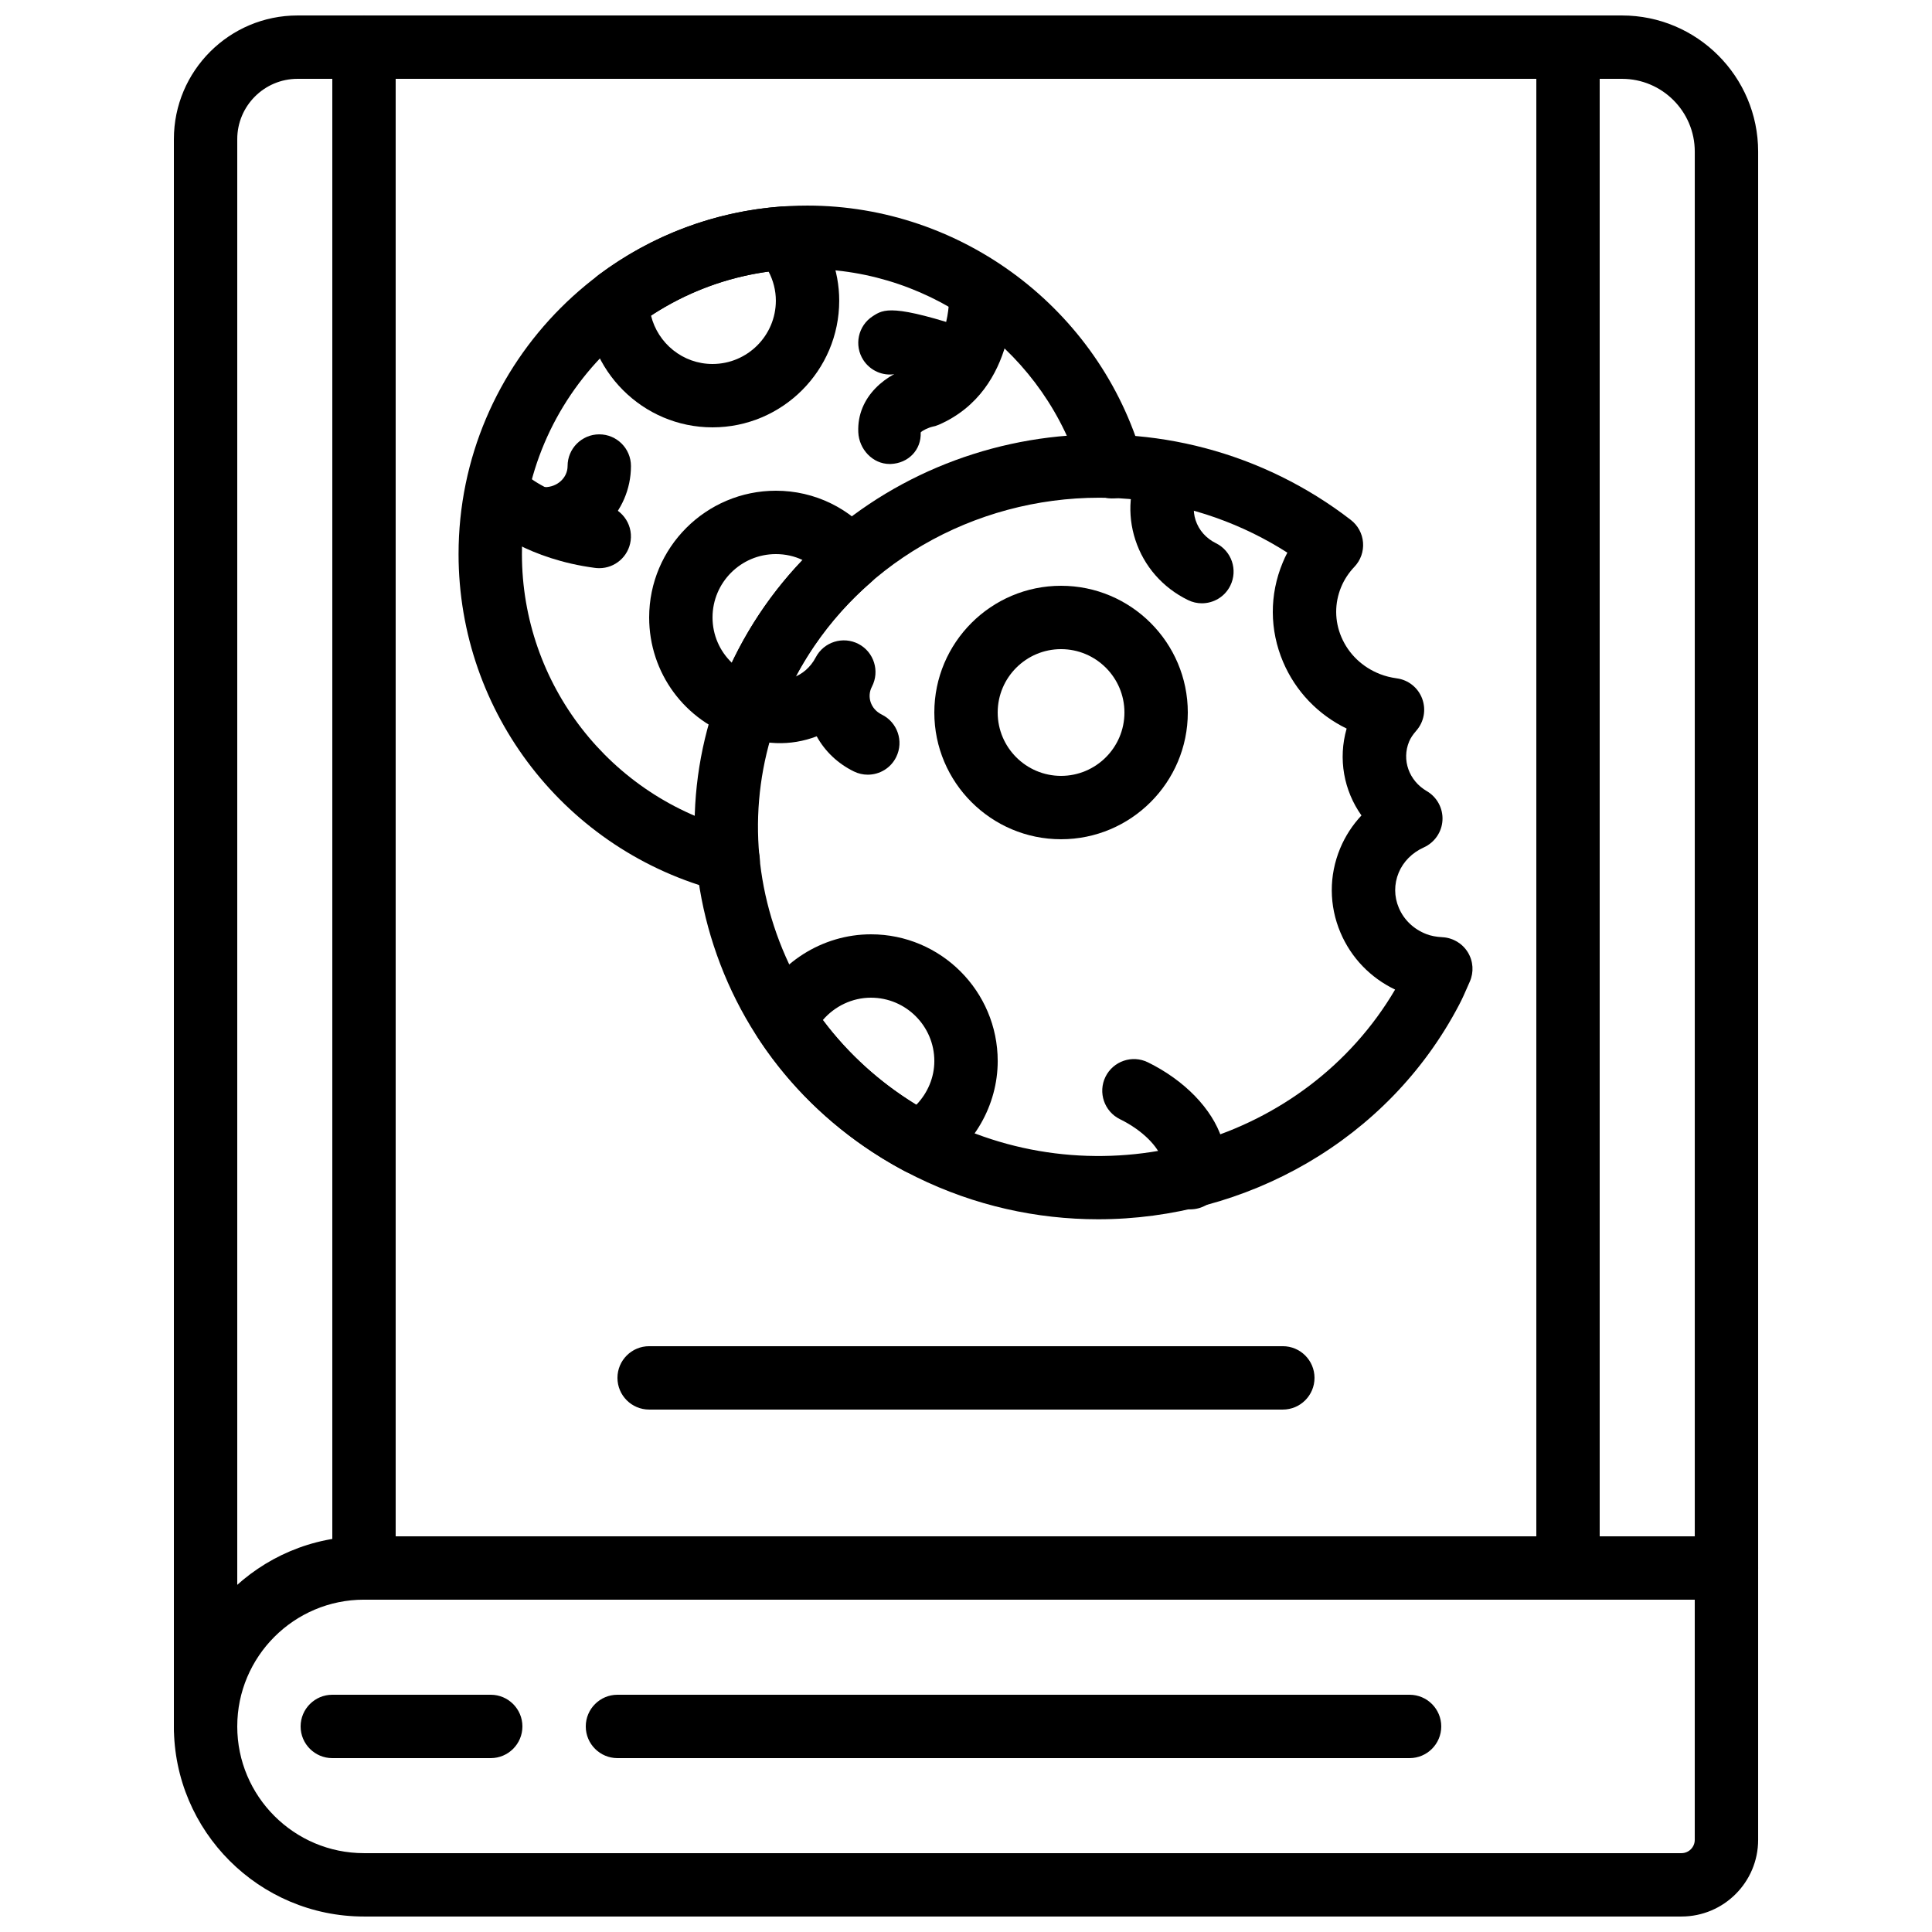 <?xml version="1.0" encoding="UTF-8"?>
<!-- Uploaded to: SVG Repo, www.svgrepo.com, Generator: SVG Repo Mixer Tools -->
<svg width="800px" height="800px" version="1.1" viewBox="144 144 512 512" xmlns="http://www.w3.org/2000/svg">
 <defs>
  <clipPath id="d">
   <path d="m190 551h420v100.9h-420z"/>
  </clipPath>
  <clipPath id="c">
   <path d="m190 148.09h420v461.91h-420z"/>
  </clipPath>
  <clipPath id="b">
   <path d="m551 148.09h17v419.91h-17z"/>
  </clipPath>
  <clipPath id="a">
   <path d="m232 148.09h17v419.91h-17z"/>
  </clipPath>
 </defs>
 <g clip-path="url(#d)">
  <path d="m240.46 567.93c-18.523 0-33.586 15.066-33.586 33.59 0 18.523 15.062 33.586 33.586 33.586h349.14c1.949 0 3.527-1.578 3.527-3.527v-63.648zm349.14 83.969h-349.14c-27.785 0-50.379-22.594-50.379-50.379 0-27.785 22.594-50.383 50.379-50.383h361.07c4.633 0 8.395 3.762 8.395 8.398v72.043c0 11.211-9.109 20.32-20.32 20.32z" fill-rule="evenodd"/>
 </g>
 <path d="m274.05 609.92h-41.984c-4.637 0-8.398-3.762-8.398-8.395 0-4.637 3.762-8.398 8.398-8.398h41.984c4.633 0 8.395 3.762 8.395 8.398 0 4.633-3.762 8.395-8.395 8.395" fill-rule="evenodd"/>
 <path d="m517.55 609.92h-209.92c-4.633 0-8.395-3.762-8.395-8.395 0-4.637 3.762-8.398 8.395-8.398h209.92c4.633 0 8.395 3.762 8.395 8.398 0 4.633-3.762 8.395-8.395 8.395" fill-rule="evenodd"/>
 <g clip-path="url(#c)">
  <path d="m198.48 609.92c-4.637 0-8.398-3.762-8.398-8.395v-420.66c0-18.07 14.695-32.766 32.766-32.766h351c19.891 0 36.078 16.188 36.078 36.082v375.36c0 4.633-3.762 8.395-8.395 8.395-4.637 0-8.398-3.762-8.398-8.395v-375.36c0-10.641-8.648-19.289-19.285-19.289h-351c-8.801 0-15.973 7.172-15.973 15.973v420.66c0 4.633-3.762 8.395-8.395 8.395" fill-rule="evenodd"/>
 </g>
 <g clip-path="url(#b)">
  <path d="m559.54 567.93c-4.637 0-8.398-3.762-8.398-8.395v-403.05c0-4.637 3.762-8.398 8.398-8.398 4.633 0 8.395 3.762 8.395 8.398v403.05c0 4.633-3.762 8.395-8.395 8.395" fill-rule="evenodd"/>
 </g>
 <g clip-path="url(#a)">
  <path d="m240.46 567.93c-4.633 0-8.395-3.762-8.395-8.395v-403.05c0-4.637 3.762-8.398 8.395-8.398 4.637 0 8.398 3.762 8.398 8.398v403.05c0 4.633-3.762 8.395-8.398 8.395" fill-rule="evenodd"/>
 </g>
 <path d="m483.96 517.55h-167.93c-4.637 0-8.398-3.762-8.398-8.398 0-4.633 3.762-8.395 8.398-8.395h167.93c4.637 0 8.398 3.762 8.398 8.395 0 4.637-3.762 8.398-8.398 8.398" fill-rule="evenodd"/>
 <path d="m336.98 380.45c-0.688 0-1.395-0.082-2.098-0.27-40.836-10.504-69.359-47.238-69.359-89.34 0-50.93 41.473-92.359 92.441-92.359 40.977 0 77.504 27.5 88.797 66.883 1.285 4.457-1.301 9.109-5.754 10.395-4.449 1.285-9.109-1.301-10.395-5.762-9.234-32.219-39.121-54.719-72.648-54.719-41.715 0-75.648 33.895-75.648 75.562 0 34.434 23.344 64.488 56.754 73.086 4.492 1.148 7.188 5.727 6.039 10.219-0.973 3.793-4.383 6.305-8.129 6.305" fill-rule="evenodd"/>
 <path d="m435.33 275.9c-33 0-64.824 17.516-80.711 47.887-10.703 20.457-12.668 43.766-5.516 65.613 7.356 22.504 23.41 40.793 45.184 51.48 43.176 21.203 95.766 5.609 119.43-34.629-6.539-3.137-11.637-8.422-14.465-15.07-3.059-7.195-3.09-15.141-0.094-22.359 1.352-3.242 3.266-6.18 5.644-8.719-4.68-6.598-6.231-14.988-3.93-23.023-7.609-3.711-13.527-9.891-16.836-17.656-3.602-8.473-3.644-17.82-0.109-26.316 0.367-0.906 0.781-1.789 1.234-2.652-2.906-1.859-5.922-3.555-9.02-5.082-13.09-6.422-27.055-9.473-40.809-9.473m-0.328 191.22c-16.23 0-32.688-3.586-48.121-11.168-25.871-12.703-44.957-34.484-53.738-61.332-8.566-26.195-6.231-54.117 6.59-78.617 26.711-51.027 91.207-71.535 143.81-45.703 6.516 3.207 12.723 7.066 18.43 11.484 1.883 1.445 3.059 3.621 3.242 5.988 0.184 2.367-0.637 4.703-2.273 6.422-1.531 1.613-2.715 3.418-3.519 5.359-1.781 4.289-1.766 9.008 0.059 13.281 1.914 4.492 5.551 7.977 10.242 9.809 1.379 0.539 2.824 0.898 4.434 1.125 3.066 0.41 5.652 2.477 6.727 5.375 1.086 2.894 0.496 6.144-1.535 8.473-0.914 1.039-1.539 1.98-1.922 2.906-2.016 4.852-0.051 10.375 4.676 13.129 2.719 1.582 4.324 4.555 4.164 7.691-0.16 3.141-2.074 5.922-4.93 7.223-3.09 1.387-5.457 3.769-6.676 6.703-1.25 3.012-1.242 6.328 0.043 9.328 1.344 3.172 3.922 5.633 7.254 6.934 1.211 0.48 2.621 0.75 4.316 0.84 2.754 0.152 5.266 1.637 6.711 3.996 1.445 2.352 1.637 5.273 0.512 7.793l-0.547 1.242c-0.703 1.629-1.418 3.25-2.258 4.848-18.867 36.055-56.613 56.871-95.691 56.871" fill-rule="evenodd"/>
 <path d="m459.44 464.49c-1.312 0-2.637-0.312-3.879-0.957-4.117-2.148-5.703-7.223-3.555-11.328 0.027-0.043 0.086-0.461-0.184-1.285-0.957-2.914-4.727-7.231-11.016-10.32-4.164-2.047-5.879-7.078-3.84-11.242 2.051-4.156 7.09-5.879 11.246-3.828 9.672 4.754 16.996 12.293 19.57 20.168 1.656 5.062 1.344 10-0.898 14.285-1.5 2.871-4.422 4.508-7.445 4.508" fill-rule="evenodd"/>
 <path d="m462.51 303.88c-1.242 0-2.504-0.277-3.695-0.867-6.699-3.281-11.648-8.941-13.93-15.93-2.242-6.852-1.629-14.156 1.719-20.57 2.152-4.106 7.231-5.684 11.336-3.551 4.109 2.148 5.695 7.231 3.547 11.336-1.234 2.367-1.461 5.055-0.641 7.562 0.867 2.648 2.773 4.805 5.375 6.09 4.156 2.039 5.879 7.07 3.828 11.234-1.453 2.973-4.434 4.695-7.539 4.695" fill-rule="evenodd"/>
 <path d="m373.97 349.3c-1.242 0-2.504-0.277-3.695-0.863-4.242-2.082-7.633-5.309-9.84-9.305-6.828 2.629-14.664 2.492-21.766-1-4.156-2.039-5.879-7.07-3.828-11.234 2.039-4.156 7.07-5.887 11.234-3.836 5.238 2.57 11.309 0.496 14.105-4.856 2.148-4.106 7.223-5.691 11.336-3.551 4.106 2.148 5.691 7.223 3.543 11.336v0.008c-0.664 1.262-0.781 2.695-0.344 4.039 0.469 1.438 1.52 2.621 2.965 3.332 4.156 2.043 5.879 7.07 3.828 11.238-1.453 2.973-4.434 4.691-7.539 4.691" fill-rule="evenodd"/>
 <path d="m379.75 266.96c-4.484 0-8.105-3.902-8.297-8.43-0.395-9.48 7.449-15.676 15.266-17.66 9.59-4.82 8.824-19.305 8.816-19.453-0.277-4.609 3.215-8.609 7.824-8.91 4.68-0.32 8.602 3.148 8.926 7.75 0.086 1.102 1.688 27.012-19.438 36.281-0.547 0.238-1.109 0.414-1.688 0.531-1.125 0.258-2.769 1.039-3.164 1.535 0.191 4.637-3.293 8.164-7.918 8.355h-0.328" fill-rule="evenodd"/>
 <path d="m384.4 241.91s-0.008 0-0.016 0.008c0.008-0.008 0.016-0.008 0.016-0.008zm-0.016 0.008h-0.008zm14.719 6.004c-0.883 0-1.781-0.141-2.664-0.438-6.109-2.047-12.887-3.945-15.34-4.332-3.133 0.512-6.457-0.883-8.312-3.746-2.512-3.894-1.395-9.094 2.504-11.609 2.894-1.875 5.203-3.344 26.473 3.762 4.402 1.469 6.777 6.219 5.301 10.621-1.168 3.516-4.453 5.742-7.961 5.742z" fill-rule="evenodd"/>
 <path d="m302.82 294.57c-0.363 0-0.73-0.016-1.102-0.066-17.641-2.309-27.422-10.395-28.48-11.312-3.5-3.031-3.887-8.336-0.855-11.848 3.012-3.484 8.27-3.887 11.789-0.906 0.25 0.211 7.227 5.777 19.723 7.406 4.602 0.605 7.844 4.82 7.238 9.414-0.555 4.231-4.156 7.312-8.312 7.312" fill-rule="evenodd"/>
 <path d="m288.37 289.9c-4.633 0-8.395-3.762-8.395-8.398 0-4.633 3.762-8.398 8.395-8.398 3.336 0 6.047-2.508 6.047-5.598 0-4.637 3.762-8.398 8.395-8.398 4.637 0 8.398 3.762 8.398 8.398 0 12.352-10.242 22.395-22.84 22.395" fill-rule="evenodd"/>
 <path d="m316.52 227.62c1.812 7.363 8.438 12.84 16.297 12.84 9.262 0 16.793-7.531 16.793-16.793 0-2.672-0.672-5.316-1.93-7.703-11.145 1.512-21.766 5.484-31.16 11.656m16.297 29.633c-18.488 0-33.555-15.09-33.578-33.637-0.008-2.644 1.242-5.141 3.359-6.734 14.121-10.582 30.891-16.863 48.5-18.156 2.586-0.176 5.203 0.867 6.941 2.856 5.391 6.188 8.363 14.031 8.363 22.086 0 18.523-15.062 33.586-33.586 33.586" fill-rule="evenodd"/>
 <path d="m349.62 290.84c-9.262 0-16.793 7.531-16.793 16.793 0 4.652 1.914 8.926 5.106 11.992 4.727-9.949 11.074-19.164 18.758-27.215-2.168-1.031-4.559-1.57-7.07-1.57m-7.574 49.098c-0.82 0-1.672-0.129-2.512-0.387-14.055-4.402-23.5-17.223-23.5-31.918 0-18.523 15.062-33.586 33.586-33.586 10.254 0 19.801 4.652 26.215 12.762 2.769 3.512 2.301 8.59-1.074 11.539-11.25 9.805-19.832 22.266-24.812 36.047-1.234 3.398-4.449 5.543-7.902 5.543" fill-rule="evenodd"/>
 <path d="m425.19 316.03c-9.262 0-16.793 7.531-16.793 16.793s7.531 16.793 16.793 16.793 16.797-7.531 16.797-16.793-7.535-16.793-16.797-16.793m0 50.379c-18.523 0-33.586-15.062-33.586-33.586 0-18.523 15.062-33.586 33.586-33.586s33.59 15.062 33.59 33.586c0 18.523-15.066 33.586-33.59 33.586" fill-rule="evenodd"/>
 <path d="m362.07 414.31c6.676 8.918 15.113 16.566 24.762 22.477 3.012-3.113 4.777-7.269 4.777-11.594 0-9.262-7.531-16.797-16.793-16.797-4.938 0-9.582 2.227-12.746 5.914m25.449 40.934c-1.359 0-2.719-0.328-3.953-0.984-15.672-8.363-29.012-20.496-38.594-35.09-1.602-2.441-1.82-5.539-0.578-8.188 5.551-11.77 17.488-19.379 30.422-19.379 18.516 0 33.586 15.066 33.586 33.59 0 11.73-6.363 22.797-16.594 28.875-1.324 0.789-2.801 1.176-4.289 1.176" fill-rule="evenodd"/>
</svg>